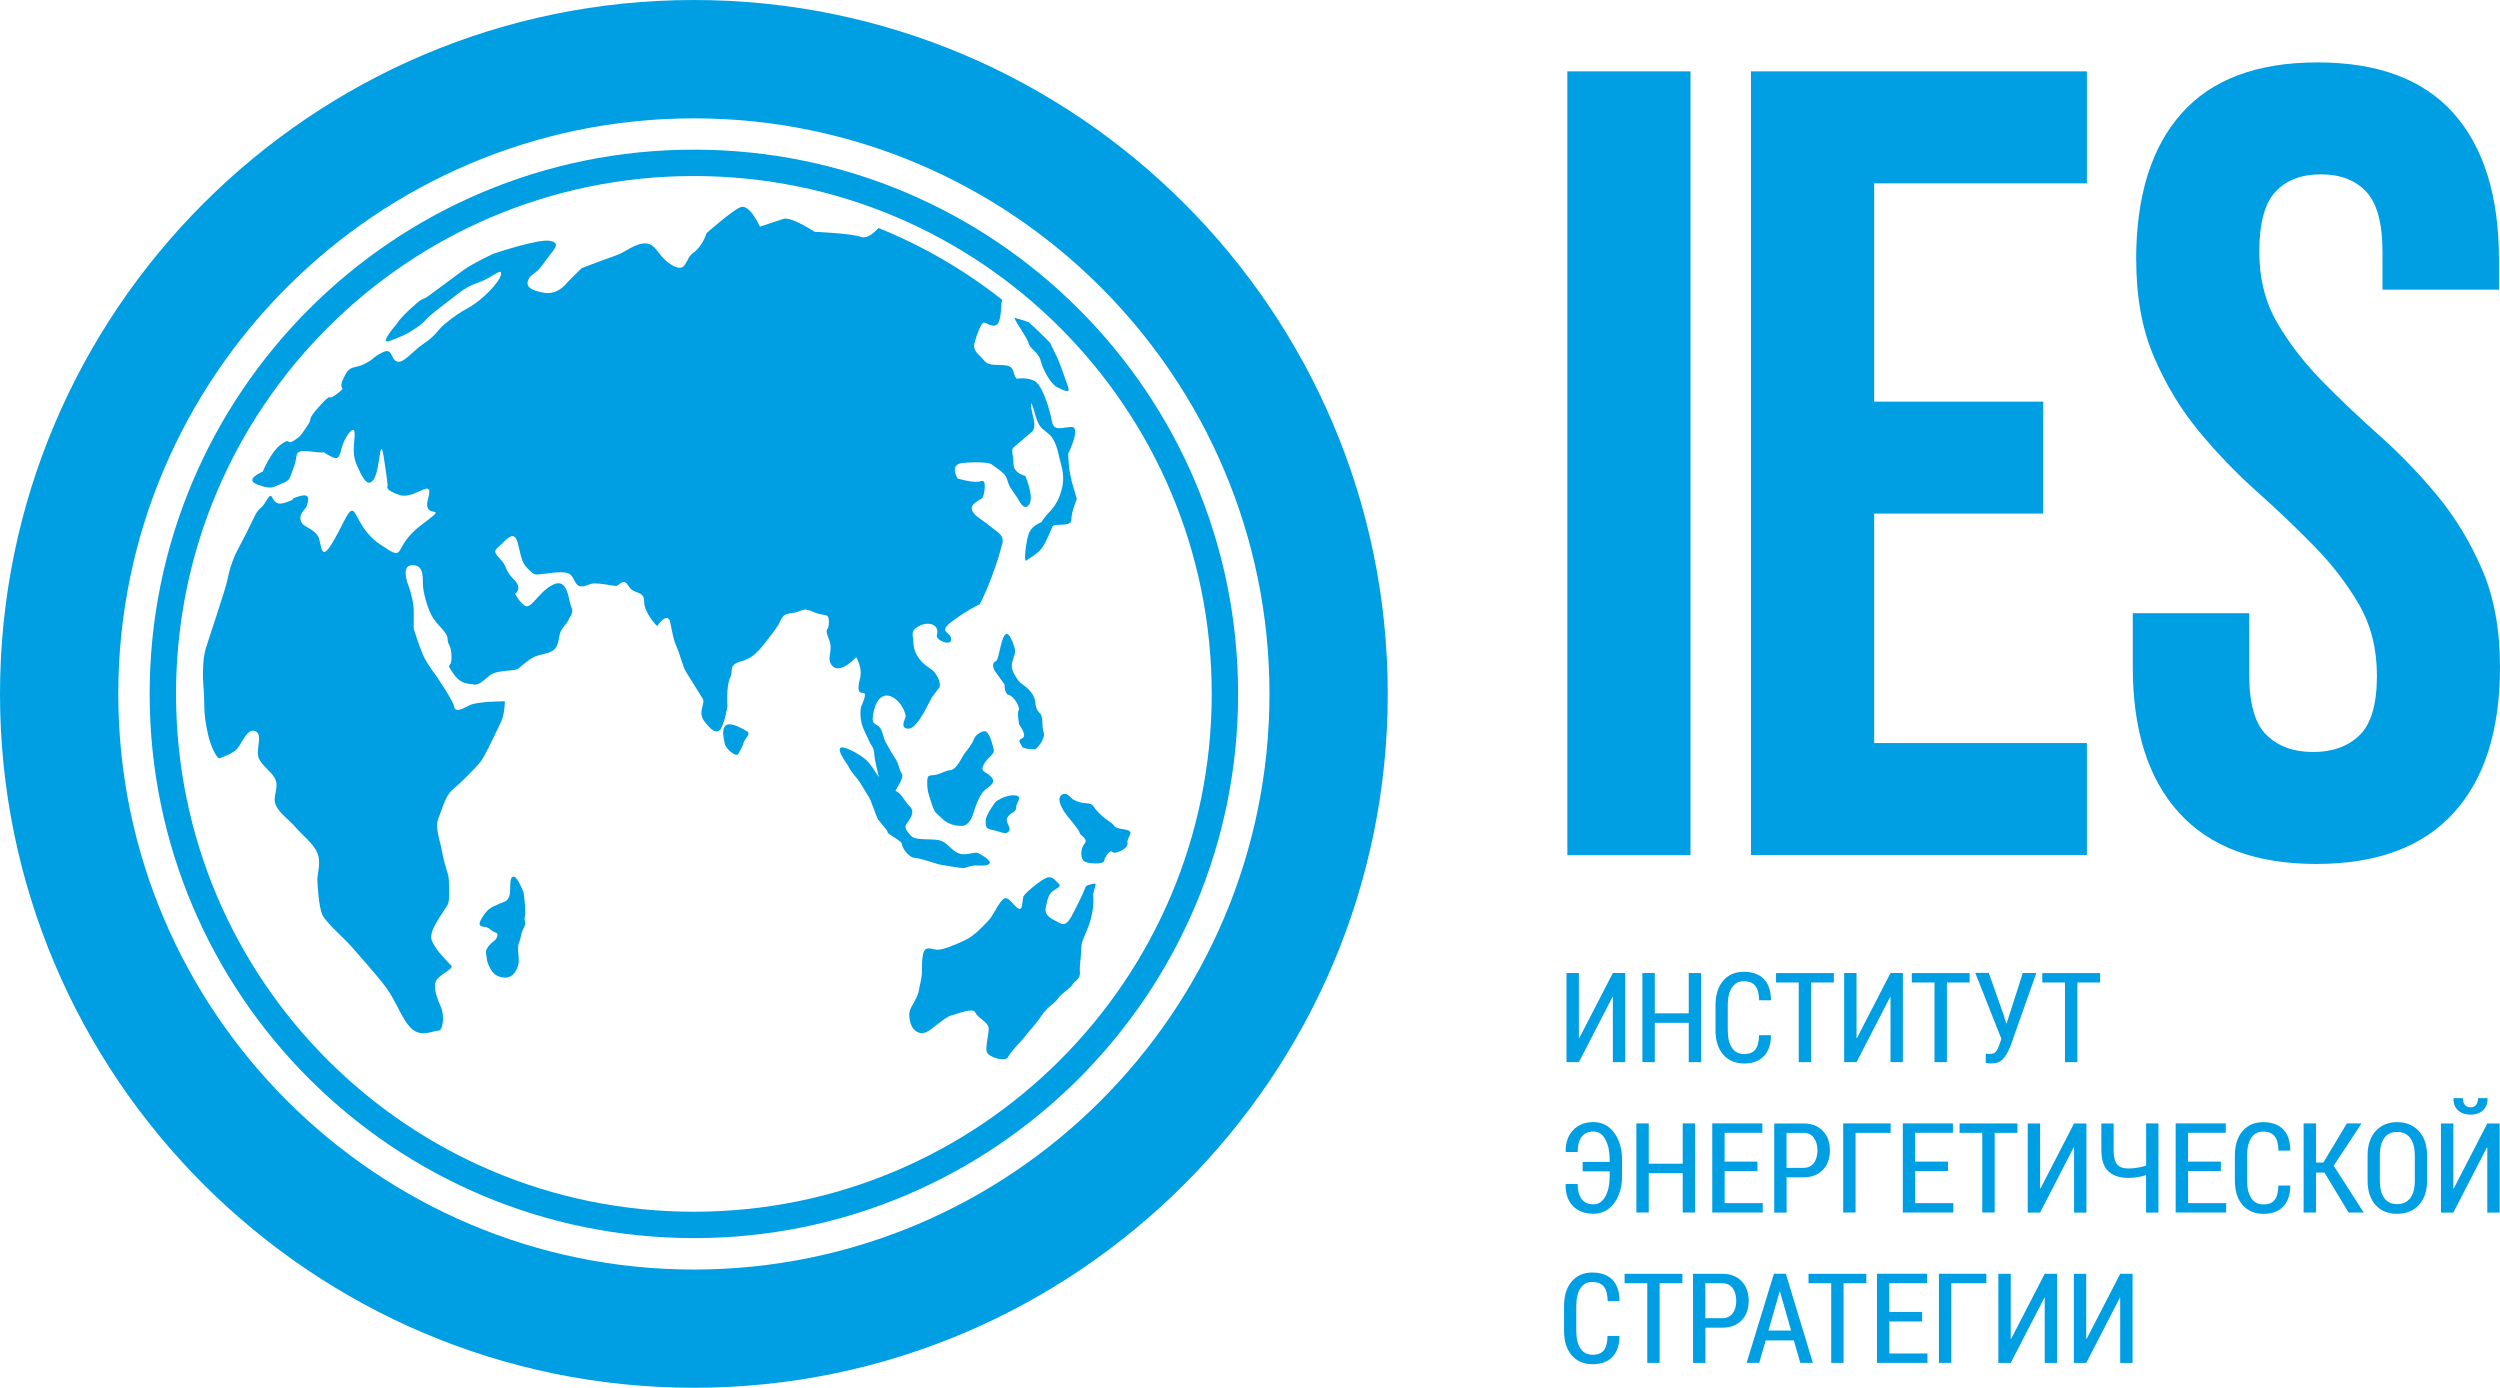 <?xml version="1.0" encoding="UTF-8"?> <svg xmlns="http://www.w3.org/2000/svg" id="_Слой_2" data-name="Слой 2" viewBox="0 0 385.73 214.12"><defs><style> .cls-1 { fill: #009fe3; } </style></defs><g id="Layer_1" data-name="Layer 1"><g><path class="cls-1" d="M141.11,154.53c-.75,1.22-1.03,1.69-.66,3.19.38,1.5,1.59,1.97,2.53,1.5.94-.47,2.91-2.35,3.75-2.53.84-.19,3.38-1.31,3.75-.47.38.84,1.97,1.5,2.06,2.35.09.84-.56,2.91-.28,3.75.28.84,2.91,1.59,3.29.75.37-.84,2.16-2.53,2.63-3.19.47-.66,1.6-1.78,2.53-3.19.94-1.41,2.16-1.97,2.53-2.63.37-.66,2.07-1.69,2.25-2.16.19-.47,1.22-.75,1.13-1.88-.09-1.13.19-2.16.19-3.38s.28-1.59,1.03-3.47c.75-1.88.94-3.66.84-4.88-.09-1.22,1.03-2.25-.28-1.88-1.31.37-.56.09-1.88,2.63-1.31,2.53-1.78,4.03-3,3.38-1.22-.66-2.44-1.03-2.16-2.44.28-1.41.47-1.97,1.03-2.44.56-.47,1.5-.75.94-1.22-.56-.47-.84-1.13-1.69-.94-.84.19-3.29,2.25-3.66,2.81-.38.56,0,2.82-1.13,1.78-1.13-1.03-1.5-1.97-2.35-.94-.84,1.03-1.31,2.35-2.16,3.19-.84.84-1.97,2.16-3.57,2.91-1.6.75-3.29,1.41-4.13,1.41s-1.97-.85-2.25.84c-.28,1.69,0,2.54-.28,3.76-.28,1.22-.28,2.16-1.03,3.38M156.51,104.04c-.47-.84-.47-1.41-.28-2.06.19-.66.56-1.31.28-2.16-1.82-5.45-2.17,1.88-2.82,2.16-.66.28-.56,1.03-.09,1.69.47.66,1.41,1.97,1.41,1.97,0,0-.09,1.41.66,1.59.75.19,1.78,1.88,1.5,2.35-.28.47.09,2.25.09,2.25,0,0,1.31,1.69.47,2.07-.84.37-.28.66-.09,1.22.19.56,2.16.47,2.16.47,0,0,1.6-1.5,1.22-2.63-.38-1.13.09-2.25-.66-3-.75-.75-.47-1.59-.84-2.44-.38-.84-1.03-1.41-1.69-1.88-.66-.47-.84-.75-1.31-1.6M155.47,126.09c.47-.84,1.31-.66,1.31-1.5s1.22-1.78-.28-1.88c-1.5-.09-2.91,1.03-2.91,1.03,0,0-1.5,1.97-1.5,2.82s-.09,1.31,1.03,1.5c1.13.19,2.06.84,2.53.19.47-.66-.66-1.31-.19-2.16M153.01,119.96c-.83-1.03-1.86-.72-1.24-1.97.62-1.24,1.76-1.55,1.55-2.38-.21-.83-.72-2.9-1.45-2.79-.73.1-1.45.72-1.66,1.35-.21.62-1.21,1.87-1.45,2.17-.24.3-1.14,2.38-2.07,2.48-.93.1-1.35.52-2.28.72-.93.21-1.35-.21-1.35,1.14s.21,1.86.72,3.41c.52,1.55.62,1.24,1.66,2.28,1.03,1.03,2.69,1.14,3.21,1.03.52-.1,1.14-.62,1.55-1.97.41-1.35.83-2.38,1.45-3.21.62-.83,2.17-1.24,1.35-2.28M111.83,114.79c.21.83,1.76,2.07,2.07,1.55.31-.52.72-1.24.83-1.76.1-.52,1.24-1.35.52-1.76-1.99-1.14-4.49-2.32-3.41,1.97M74.27,141.8c-.62,1.04-.1,1.14.62,1.24.72.1.83.62,1.55.83.72.21,0,1.14,0,1.14,0,0-1.66,1.14-1.45,2.07.21.93,0,.93.41,1.86.41.93.93,1.66,2.07,1.86,1.14.21,1.86-.31,2.38-1.55.52-1.24-.21-2.69.21-3.73.41-1.03.21-1.34.72-2.28.52-.93,0-1.14.21-1.86.21-.73-.21-3.73-.21-3.73,0,0-.93-2.28-1.45-2.38s-.62.52-.62,2.07-.83,1.76-.83,1.76c0,0-1.55.62-2.07.93-.52.31-.93.72-1.55,1.76M164.82,59.75c-.34-1.02-1.47-4.25-1.87-4.93-.2-.34-.53-1.13-.94-1.95-1.06-1.08-2.15-2.13-3.26-3.15-.87-.33-1.72-.52-2.09-.68-.65-.28,1.87,3.06,2.04,3.91.17.85,1.53,1.36,1.87,2.72.34,1.36,1.53,3.57,2.55,4.08,1.02.51,2.04,1.02,1.7,0M165.33,74.04c-.51-1.7-.51-4.08-.51-4.08,0,0,2.04-4.08.51-4.08s-2.72.85-3.06-1.02c-.34-1.87-1.51-5.59-2.72-6.12-1.21-.54-2.31-.34-2.69-.31,0,0,0,0,0,0-.02-.02-.02-.03-.04-.05-.61-.71-.2-1.8-1.61-2-1.4-.2-2.61.2-3.41-.8-.8-1-1.81-1.4-1.41-2.8.4-1.4,1-2.94,1.41-3,.4-.07,1.93,1.34,2.41-.4.33-1.2.2-2.46.42-3.12-5.76-4.54-12.17-8.29-19.07-11.08-.86.91-1.84,1.65-2.64,1.39-1.81-.6-7.23-.8-7.23-.8,0,0-3.62-2.4-4.82-2-1.21.4-3.62,1.2-3.62,1.2,0,0-1.61-3.6-3.01-3-1.41.6-5.22,4-5.22,4,0,0-.6,2-2.01,3-1.41,1-1,3.2-3.21,2-2.21-1.2-2.41-3.2-4.02-3.4s-3.41,1.4-4.62,1.8c-1.2.4-5.42,2-5.42,2l-2.21,2.2s-1.41,2-3.61,1.6c-2.21-.4-2.81-1-2.41-2,.4-1,1.01-.6,2.41-2.6,1.41-2,2.81-3,1-3.4-1.81-.4-8.84,2-8.84,2,0,0-3.01,1.4-4.42,2.4-1.41,1-4.02,3-5.42,4-1.41,1-.6,0-2.61,1.8-2.01,1.8-2.41,2.6-2.41,2.6,0,0-3.01,3.4-1,2.6,2.01-.8,2.21-.8,4.02-2,1.81-1.2.6-.8,4.02-3.4,3.41-2.6,3.41-2.8,5.62-3.6,2.21-.8,3.61-2.4,3.41-1.2-.2,1.2-3.01,4-4.82,5-1.81,1-2.61,1.6-3.82,2.6-1.2,1-1.41,1.8-3.21,3-1.81,1.2-3.21,3.2-4.22,2.8-1-.4-.6-2.2-2.21-1.4-1.61.8-1.2,1-2.81,1.8-1.61.8-2.21,0-3.21,2.2-1,2.2.8,1-1,2.4-1.81,1.4-.4-.6-2.61,1.8-2.21,2.4-1.01,1.8-2.01,3.2-1,1.4-.8,1.4-2.01,2.2-1.2.8-.4-.6-2.01.6-1.61,1.2-2.81,4.2-2.81,4.2,0,0-3.01,1.2-.8,2,2.21.8,2.25.42,3.7-.15,1.46-.56,1.2-.82,1.92-2.65.72-1.83-.28-2.69,2.73-2.29,3.01.4,1.08-.31,2.49.49,1.41.8,1.7.79,2.1-.92.4-1.71,1.83-3.64,2.01-2.64.18,1.01-.53,3.06.3,4.99.83,1.93,1.72,3.87,2.7,2.31.99-1.57.92-7.15,1.52-3.34.6,3.8.6,4.4.6,4.4,0,0-.6.6,1.81,1.4,2.41.8,5.42-3,4.42.6-1,3.6,3.82.4-1,4-4.82,3.6-2.01,6.01-6.43,3-4.42-3-3.41-7.81-5.62-3.4-2.21,4.4-3.01,5.4-3.41,4-.4-1.4-.2-1.8-1.21-2.6-1-.8-1.81-.8-2.01-1.8-.2-1,.9-1.7,1-2.2.1-.5.8-2-1.2-1.4-2.01.6.2.2-2.21,1-2.41.8-1.61-2.4-2.81-.4-1.2,2-1,.6-2.21,3.2-1.21,2.6-2.41,4.6-2.81,5.61-.4,1-.8,2.19-1.01,3.4-.2,1.22-3,9.41-3.4,10.81-.4,1.4-.4,3.2-.4,4.2s.2,2.4.2,4.2.2,3,.6,4.8c.4,1.8,1.4,3.8,1.8,3.6.4-.2,1.5-.49,2.41-1.2.91-.71,1.67-3.45,3.01-3,1.34.45.05,2.89.6,4.2.55,1.31,2.15,2.14,2.61,3.4.46,1.27-.54,2.52,0,3.8.54,1.28,1.94,2.17,3.01,3.4,1.07,1.23,2.81,2.58,3.41,4,.61,1.42,0,3.34,0,4s.2,4.4.8,5.61c.6,1.2,3.51,3.74,4.42,4.8.9,1.07,3.85,4.27,5.42,6.41,1.58,2.14,2.53,5.18,4.02,6.41,1.49,1.23,3.35.17,4.02.2.67.03,1-2.2.4-3.6-.6-1.4-1.21-3-.8-4,.4-1,2.81-1.94,2.41-2.4-.4-.47-1.9-1.91-2.41-2.8-.52-.89-.92-1.22-.6-2.4.32-1.18,2.01-3.5,2.41-4.2.4-.7.2-2.8.2-3.8s-.6-2-1-4.2c-.4-2.2-1.2-4-.6-5.41.6-1.4,1-3.4,2.21-4.4,1.2-1,3.41-3.2,4.22-4.2s2.61-5,3.21-6.21c.6-1.2.6-3.2.6-3.2,0,0-4.22,0-5.42.6-1.2.6-2.21,1.2-2.41.2-.2-1-2.81-4.8-2.81-4.8,0,0-1.41-1.8-2.01-3.2-.6-1.4-1.41-4-1.41-4v-2.8c0-1-.4-2.8-.8-3.8-.4-1-1-3.2.6-3.2s1.61,1.4,1.61,2.8.8,4.2,1.61,5.41c.8,1.2,2.21,2.2,2.21,3.2s.6.8.6,2.8-1,.6.2,2.4c1.2,1.8,2.21,1.6,3.21,1.8,1,.2,1.81-1,2.81-1.6,1-.6,3.62-.5,4.02-.8.4-.3,1.46-1.3,2.41-1.8.95-.51,2.44-.47,3.21-1.2.77-.73.63-2.03,1-2.8.37-.77.93-1.16,1.21-1.8.27-.65.84-1.02.4-2-.44-.98-.5-4.56-2.81-3.4-2.31,1.15-3.41,4-4.42,3.2-1-.8-1.41-1.8-1.41-1.8,0,0,1.2-.8-.2-2.2-1.41-1.4-1-1.8-1.81-2.8-.8-1-1.61-1.4-.6-2.2,1-.8,2.41-3,3.01-.6.6,2.4.6,3,1.61,4,1.01,1,1.11.83,1.81.8.7-.03,3.11-.53,4.22-.2,1.1.33,1.01,1.7,1.81,2,.8.3,1.46-.4,2.41-.4s2.68.33,3.21.4c.54.07,1.2-1.4,2.01,0,.8,1.4,2.41.6,2.41,2.4s2.01,3.8,2.01,3.8c0,0,1.61-2.4,2.01-.6.4,1.8.4,2.4,1,3.8.6,1.4.97,3.1,1.41,3.8.43.7,2.18,3.5,2.61,4.2.44.7-.8,2,.2,3.4,1,1.4,2.01,2.2,2.61,1.2.6-1,1-3.4,1-3.4,0,0-.2-3.2.4-4.4.6-1.2-.4-2,1.81-2.6,2.21-.6,3.21-2.4,4.82-4.4,1.61-2,1-2.8,2.81-3,1.81-.2,1.61-1,3.41-.2,1.81.8,2.41,0,2.41,1.6s-.8.6,0,2.6c.8,2-.6,3,.6,4.2,1.2,1.2,3.61-1.4,3.61-1.4,0,0,1,1.6.6,3.2-1.09,4.36,1.92.3.22,4.29-.28.66-.21,2.28.21,3.31.41,1.03.83,1.76,1.03,2.28.21.52.62.62.73,1.86.1,1.24.46,2.3.52,2.79.06.49.44,1.09,0,.49-.44-.6-.97-1.66-1.86-2.45-.89-.79-2.27-1.45-2.79-1.66-2.73-1.09.04,2.51.05,2.55.32.86,1.57,2.16,1.82,2.57.25.41,1.25,2.05,1.5,2.47.25.41.86,2.25,1.18,3,.32.75,1.62,1.87,1.63,2.26,0,.39,2.14,1.29,2.2,1.84.05.55.93,2.07,2.07,2.17,1.14.1,3.21.93,3.93,1.04.72.1,3.31.59,3.62.52.31-.07,1.27-.45,1.86-.41,4.54.27.32-1.97.1-1.97-1.03,0-2.07.62-3.21-.1-1.14-.72-1.55-1.66-2.79-1.86-1.24-.21-3.52.1-4.14-.62-.62-.72-1.14-1.24-.72-1.86.41-.62,1.45-1.76.52-2.69-.93-.93-1.15-1.79-1.97-2.28-.1-.06-.18-.1-.25-.12,0,0,0-.01.01-.02.28-.65,1.37-2.04.96-2.65-.41-.61-.41-1.45-1.03-2.38-.62-.93-.52-.83-1.24-2.07-.73-1.24-.62-2.07-1.14-2.69-.52-.62-1.28-.33-1.03-1.86.86-5.34,4.53-2.56,5.05.07.07.33-1.08,1.96.4,2,1.48.04,3.41-4.54,3.61-4.8.2-.27,1-1.33,1.2-1.6.2-.27,0-2-1.61-3-1.61-1-2.41-2.6-2.41-3.8s-.6-1.8.8-2.6c1.46-.83,3.31-.33,2.81,1.4-.2.7,2.21,1.8,2.21.6s-2.21-1,.2-2.8c2.41-1.8,4.22-2.6,4.22-2.6,0,0,.8-1.6,1.2-2.6.4-1,1.07-2.77,1.2-3.2.13-.43.64-1.83.8-2.6.17-.77.54-1.29.2-2-.34-.71-1.24-1.1-2.01-1.8-.77-.7-2.38-1.44-2.61-2.4-.23-.97,1.34-1.5,1.61-1.8.27-.3.8-3-.2-2.6-1,.4-3.61-.4-3.61-.4,0,0-1.41-2.2.8-2.4s4.08-.07,4.42.2c.33.27,1.53,1.02,2.01,1.6.48.58.47,1.2.8,1.8.34.6,1,1.5,1.2,1.8.2.3,1,2.2,1.81,1,.8-1.2-.6-4.4-.6-4.4,0,0-1.81-.4-1.81-1.8s-.47-2.2,0-2.6c.47-.4,2.34-2,2.81-2.4.47-.4.51-1.16.2-2.4-.31-1.24-.34-1.55-.32-1.85.03-.3.05-.22.27.32.21.54.5,2.05,1.02,2.89.52.84,1.52,1.2,2.04,2.04.52.84.76,1.67,1.02,2.89.26,1.23.86,2.53.51,4.42-.35,1.89-1.19,3.23-2.04,4.08-.85.85-1.19,1.53-1.19,1.53,0,0-1.36.51-1.87,1.53-.51,1.02-.91,4.73-.51,4.42.4-.31,1.68-.97,2.38-1.87.7-.9,1.42-2.84,1.7-3.4.28-.57,2.89.17,2.89-1.02s.85-3.23.85-3.23c0,0-.34-1.19-.85-2.89M173.49,127.97c-1.88-.28-1.31-.47-2.06-1.03-.75-.56-1.03-.66-1.97-1.6-.94-.94-.56-1.31-1.88-1.41-1.31-.09-1.66-.46-1.97-.56-.31-.11-1.02-1.4-1.88-.66-.86.74.57,2.74,1.04,3.31.47.57,1.7,1.98,1.8,2.46.09.47,1.42.95.76,1.7-.66.76-.66,2.36,0,2.74.66.38,2.93.47,3.02-.09.09-.57.92-1.82,1.27-1.38.35.44,2.53-.47,2.35-1.41-.19-.94,1.41-1.78-.47-2.06M186.96,107.06c0,44.13-35.77,79.9-79.9,79.9S27.16,151.19,27.16,107.06,62.93,27.16,107.06,27.16s79.9,35.77,79.9,79.9M191.03,107.06c0-46.38-37.6-83.97-83.97-83.97S23.09,60.68,23.09,107.06s37.6,83.97,83.97,83.97,83.97-37.6,83.97-83.97"></path><path class="cls-1" d="M107.06,214.12C48.03,214.12,0,166.1,0,107.06S48.03,0,107.06,0s107.06,48.03,107.06,107.06-48.03,107.06-107.06,107.06ZM107.06,18.26c-48.97,0-88.81,39.84-88.81,88.81s39.84,88.81,88.81,88.81,88.81-39.84,88.81-88.81S156.03,18.26,107.06,18.26Z"></path><g><path class="cls-1" d="M241.83,11.01h19v120.93h-19V11.01Z"></path><path class="cls-1" d="M289.17,61.97h26.08v17.27h-26.08v35.41h32.82v17.27h-51.83V11.01h51.83v17.28h-32.82v33.69Z"></path><path class="cls-1" d="M329.59,40.08c0-9.8,2.33-17.33,7-22.58,4.66-5.25,11.66-7.87,20.99-7.87s16.33,2.62,20.99,7.86c4.66,5.24,7,12.76,7,22.54v4.66h-17.97v-5.87c0-4.38-.84-7.45-2.51-9.24-1.67-1.78-4-2.68-7-2.68s-5.33.89-7,2.68c-1.67,1.79-2.5,4.87-2.5,9.24,0,4.15.92,7.8,2.76,10.97,1.84,3.17,4.15,6.16,6.91,8.98,2.76,2.82,5.73,5.64,8.9,8.46,3.17,2.82,6.13,5.9,8.9,9.24,2.76,3.34,5.07,7.14,6.91,11.4,1.84,4.26,2.76,9.27,2.76,15.03,0,9.79-2.39,17.31-7.17,22.54-4.78,5.24-11.83,7.86-21.16,7.86s-16.38-2.62-21.16-7.86c-4.78-5.24-7.17-12.75-7.17-22.54v-8.29h17.97v9.58c0,4.41.89,7.49,2.68,9.23,1.78,1.74,4.17,2.61,7.17,2.61s5.38-.86,7.17-2.59c1.78-1.73,2.68-4.79,2.68-9.17,0-4.15-.92-7.81-2.76-10.99-1.84-3.17-4.14-6.17-6.91-9-2.76-2.83-5.73-5.65-8.9-8.48-3.17-2.83-6.13-5.91-8.9-9.26-2.76-3.34-5.07-7.15-6.91-11.42-1.84-4.27-2.76-9.29-2.76-15.06Z"></path></g><g><path class="cls-1" d="M248.85,150.13h1.91v13.75h-1.91v-10.03l-.06-.02-5.18,10.05h-1.91v-13.75h1.91v10.02l.06.02,5.18-10.04Z"></path><path class="cls-1" d="M262.46,163.88h-1.9v-6.07h-5.24v6.07h-1.91v-13.75h1.91v6.22h5.24v-6.22h1.9v13.75Z"></path><path class="cls-1" d="M273.21,159.71l.03.06c0,1.37-.37,2.44-1.09,3.19-.72.75-1.74,1.13-3.05,1.13s-2.41-.45-3.21-1.36c-.8-.91-1.2-2.17-1.2-3.8v-3.81c0-1.62.4-2.89,1.19-3.81.79-.91,1.85-1.37,3.17-1.37s2.37.37,3.09,1.1c.72.74,1.09,1.81,1.11,3.23l-.03.06h-1.8c-.02-1.01-.22-1.75-.59-2.22-.38-.47-.97-.71-1.78-.71s-1.39.32-1.82.96c-.43.64-.65,1.54-.65,2.72v3.85c0,1.2.22,2.11.66,2.75.44.64,1.06.95,1.86.95s1.37-.23,1.73-.69.56-1.2.57-2.22h1.81Z"></path><path class="cls-1" d="M282.95,151.59h-3.51v12.29h-1.91v-12.29h-3.5v-1.45h8.92v1.45Z"></path><path class="cls-1" d="M291.69,150.13h1.91v13.75h-1.91v-10.03l-.06-.02-5.18,10.05h-1.91v-13.75h1.91v10.02l.06.02,5.18-10.04Z"></path><path class="cls-1" d="M303.9,151.59h-3.51v12.29h-1.91v-12.29h-3.5v-1.45h8.92v1.45Z"></path><path class="cls-1" d="M309.23,156.92l.32.98h.06l2.49-7.77h2.09l-4.02,11.35c-.35.84-.73,1.48-1.14,1.93-.41.45-1.02.67-1.84.67-.13,0-.28-.01-.45-.03-.17-.02-.29-.04-.35-.06v-1.42c.06.02.16.03.32.04s.28,0,.38,0c.4,0,.7-.13.9-.4.2-.26.38-.65.55-1.17l.26-.74-4.03-10.19h2.08l2.4,6.79Z"></path><path class="cls-1" d="M324.03,151.59h-3.51v12.29h-1.91v-12.29h-3.5v-1.45h8.92v1.45Z"></path><path class="cls-1" d="M241.6,177.75l-.03-.06c-.02-1.36.35-2.47,1.13-3.3s1.83-1.26,3.15-1.26,2.39.55,3.2,1.64c.81,1.1,1.22,2.5,1.22,4.21v2.45c0,1.72-.41,3.12-1.22,4.21-.81,1.09-1.88,1.63-3.2,1.63s-2.4-.4-3.17-1.2-1.14-1.91-1.12-3.33l.03-.06h1.83c0,1.01.21,1.79.62,2.33.41.54,1.01.81,1.81.81s1.4-.41,1.85-1.22c.44-.81.66-1.86.66-3.14v-.73h-4.17v-1.45h4.17v-.29c0-1.3-.22-2.35-.66-3.17-.44-.82-1.06-1.23-1.85-1.23s-1.4.27-1.81.81c-.41.54-.62,1.33-.62,2.35h-1.82Z"></path><path class="cls-1" d="M261.53,187.08h-1.9v-6.07h-5.24v6.07h-1.91v-13.75h1.91v6.22h5.24v-6.22h1.9v13.75Z"></path><path class="cls-1" d="M271.17,180.69h-5.07v4.94h5.88v1.45h-7.79v-13.75h7.73v1.45h-5.83v4.45h5.07v1.45Z"></path><path class="cls-1" d="M275.66,181.65v5.44h-1.91v-13.75h4.49c1.28,0,2.28.38,3.01,1.15.73.76,1.09,1.77,1.09,3.01s-.36,2.25-1.09,3.01-1.73,1.14-3.01,1.14h-2.58ZM275.66,180.19h2.58c.72,0,1.27-.26,1.63-.76.37-.51.55-1.15.55-1.92s-.18-1.43-.55-1.95c-.37-.51-.91-.77-1.64-.77h-2.58v5.4Z"></path><path class="cls-1" d="M291.71,174.79h-5.41v12.29h-1.91v-13.75h7.32v1.45Z"></path><path class="cls-1" d="M300.57,180.69h-5.07v4.94h5.88v1.45h-7.79v-13.75h7.73v1.45h-5.83v4.45h5.07v1.45Z"></path><path class="cls-1" d="M311.27,174.79h-3.51v12.29h-1.91v-12.29h-3.5v-1.45h8.92v1.45Z"></path><path class="cls-1" d="M320.01,173.34h1.91v13.75h-1.91v-10.03l-.06-.02-5.18,10.05h-1.91v-13.75h1.91v10.02l.06.02,5.18-10.04Z"></path><path class="cls-1" d="M333.03,173.34v13.75h-1.91v-5.78c-.43.14-.87.24-1.32.32-.46.08-.92.11-1.4.11-1.35,0-2.39-.34-3.1-1.02-.72-.68-1.08-1.78-1.08-3.29v-4.09h1.9v4.1c0,1.06.18,1.8.54,2.22.36.42.94.63,1.74.63.43,0,.89-.04,1.37-.12.48-.08.93-.19,1.36-.33v-6.51h1.91Z"></path><path class="cls-1" d="M342.67,180.69h-5.07v4.94h5.88v1.45h-7.79v-13.75h7.73v1.45h-5.83v4.45h5.07v1.45Z"></path><path class="cls-1" d="M353.34,182.91l.03.06c0,1.37-.37,2.44-1.09,3.19-.72.75-1.74,1.13-3.05,1.13s-2.41-.45-3.21-1.36c-.8-.91-1.2-2.17-1.2-3.8v-3.81c0-1.62.4-2.89,1.19-3.81.79-.91,1.85-1.37,3.17-1.37s2.37.37,3.09,1.1c.72.74,1.09,1.81,1.11,3.23l-.03.06h-1.8c-.02-1.01-.22-1.75-.59-2.22-.38-.47-.97-.71-1.78-.71s-1.39.32-1.82.96c-.43.64-.65,1.54-.65,2.72v3.85c0,1.2.22,2.11.66,2.75.44.64,1.06.95,1.86.95s1.37-.23,1.73-.69.56-1.2.57-2.22h1.81Z"></path><path class="cls-1" d="M358.65,180.92h-1.31v6.16h-1.91v-13.75h1.91v6.04h1.14l3.62-6.04h2.27l-4.3,6.53,4.63,7.22h-2.33l-3.72-6.16Z"></path><path class="cls-1" d="M374.48,182.11c0,1.63-.42,2.9-1.26,3.81-.84.91-1.96,1.36-3.37,1.36s-2.5-.45-3.32-1.36c-.82-.91-1.23-2.18-1.23-3.81v-3.78c0-1.62.41-2.9,1.24-3.81s1.93-1.38,3.31-1.38,2.53.46,3.37,1.38,1.26,2.19,1.26,3.81v3.78ZM372.58,178.3c0-1.2-.24-2.1-.71-2.72s-1.15-.93-2.02-.93-1.52.31-1.97.93c-.46.62-.69,1.53-.69,2.72v3.81c0,1.21.23,2.12.69,2.75.46.62,1.12.93,1.97.93s1.55-.31,2.03-.93c.47-.62.71-1.54.71-2.75v-3.81Z"></path><path class="cls-1" d="M383.77,173.34h1.91v13.75h-1.91v-10.03l-.06-.02-5.18,10.05h-1.91v-13.75h1.91v10.02l.06.02,5.18-10.04ZM383.78,169.43l.02.06c.03.74-.2,1.34-.68,1.8-.48.46-1.13.69-1.94.69s-1.47-.23-1.95-.69c-.48-.46-.7-1.06-.67-1.8l.02-.06h1.42c0,.42.09.75.29,1.02.19.27.49.4.9.4s.68-.13.87-.4c.19-.26.29-.6.29-1.02h1.45Z"></path><path class="cls-1" d="M249.84,206.11l.03.06c0,1.37-.37,2.44-1.09,3.19-.72.75-1.74,1.13-3.05,1.13s-2.41-.45-3.21-1.36c-.8-.91-1.2-2.17-1.2-3.8v-3.81c0-1.62.4-2.89,1.19-3.81.79-.91,1.85-1.37,3.17-1.37s2.37.37,3.09,1.1c.72.74,1.09,1.81,1.11,3.23l-.03.06h-1.8c-.02-1.01-.22-1.75-.59-2.22-.38-.47-.97-.71-1.78-.71s-1.39.32-1.82.96c-.43.64-.65,1.54-.65,2.72v3.85c0,1.2.22,2.11.66,2.75.44.64,1.06.95,1.86.95s1.37-.23,1.73-.69.56-1.2.57-2.22h1.81Z"></path><path class="cls-1" d="M259.58,197.99h-3.51v12.29h-1.91v-12.29h-3.5v-1.45h8.92v1.45Z"></path><path class="cls-1" d="M263.13,204.85v5.44h-1.91v-13.75h4.49c1.28,0,2.28.38,3.01,1.15.73.76,1.09,1.77,1.09,3.01s-.36,2.25-1.09,3.01-1.73,1.14-3.01,1.14h-2.58ZM263.13,203.39h2.58c.72,0,1.27-.26,1.63-.76.37-.51.55-1.15.55-1.92s-.18-1.43-.55-1.95c-.37-.51-.91-.77-1.64-.77h-2.58v5.4Z"></path><path class="cls-1" d="M276.79,206.81h-4.36l-1,3.47h-1.94l4.21-13.75h1.84l4.17,13.75h-1.94l-1-3.47ZM272.87,205.29h3.48l-1.71-6h-.06l-1.72,6Z"></path><path class="cls-1" d="M287.96,197.99h-3.51v12.29h-1.91v-12.29h-3.5v-1.45h8.92v1.45Z"></path><path class="cls-1" d="M296.58,203.89h-5.07v4.94h5.88v1.45h-7.79v-13.75h7.73v1.45h-5.83v4.45h5.07v1.45Z"></path><path class="cls-1" d="M306.48,197.99h-5.41v12.29h-1.91v-13.75h7.32v1.45Z"></path><path class="cls-1" d="M315.48,196.54h1.91v13.75h-1.91v-10.03l-.06-.02-5.18,10.05h-1.91v-13.75h1.91v10.02l.06.02,5.18-10.04Z"></path><path class="cls-1" d="M327.13,196.54h1.91v13.75h-1.91v-10.03l-.06-.02-5.18,10.05h-1.91v-13.75h1.91v10.02l.06.02,5.18-10.04Z"></path></g></g></g></svg> 